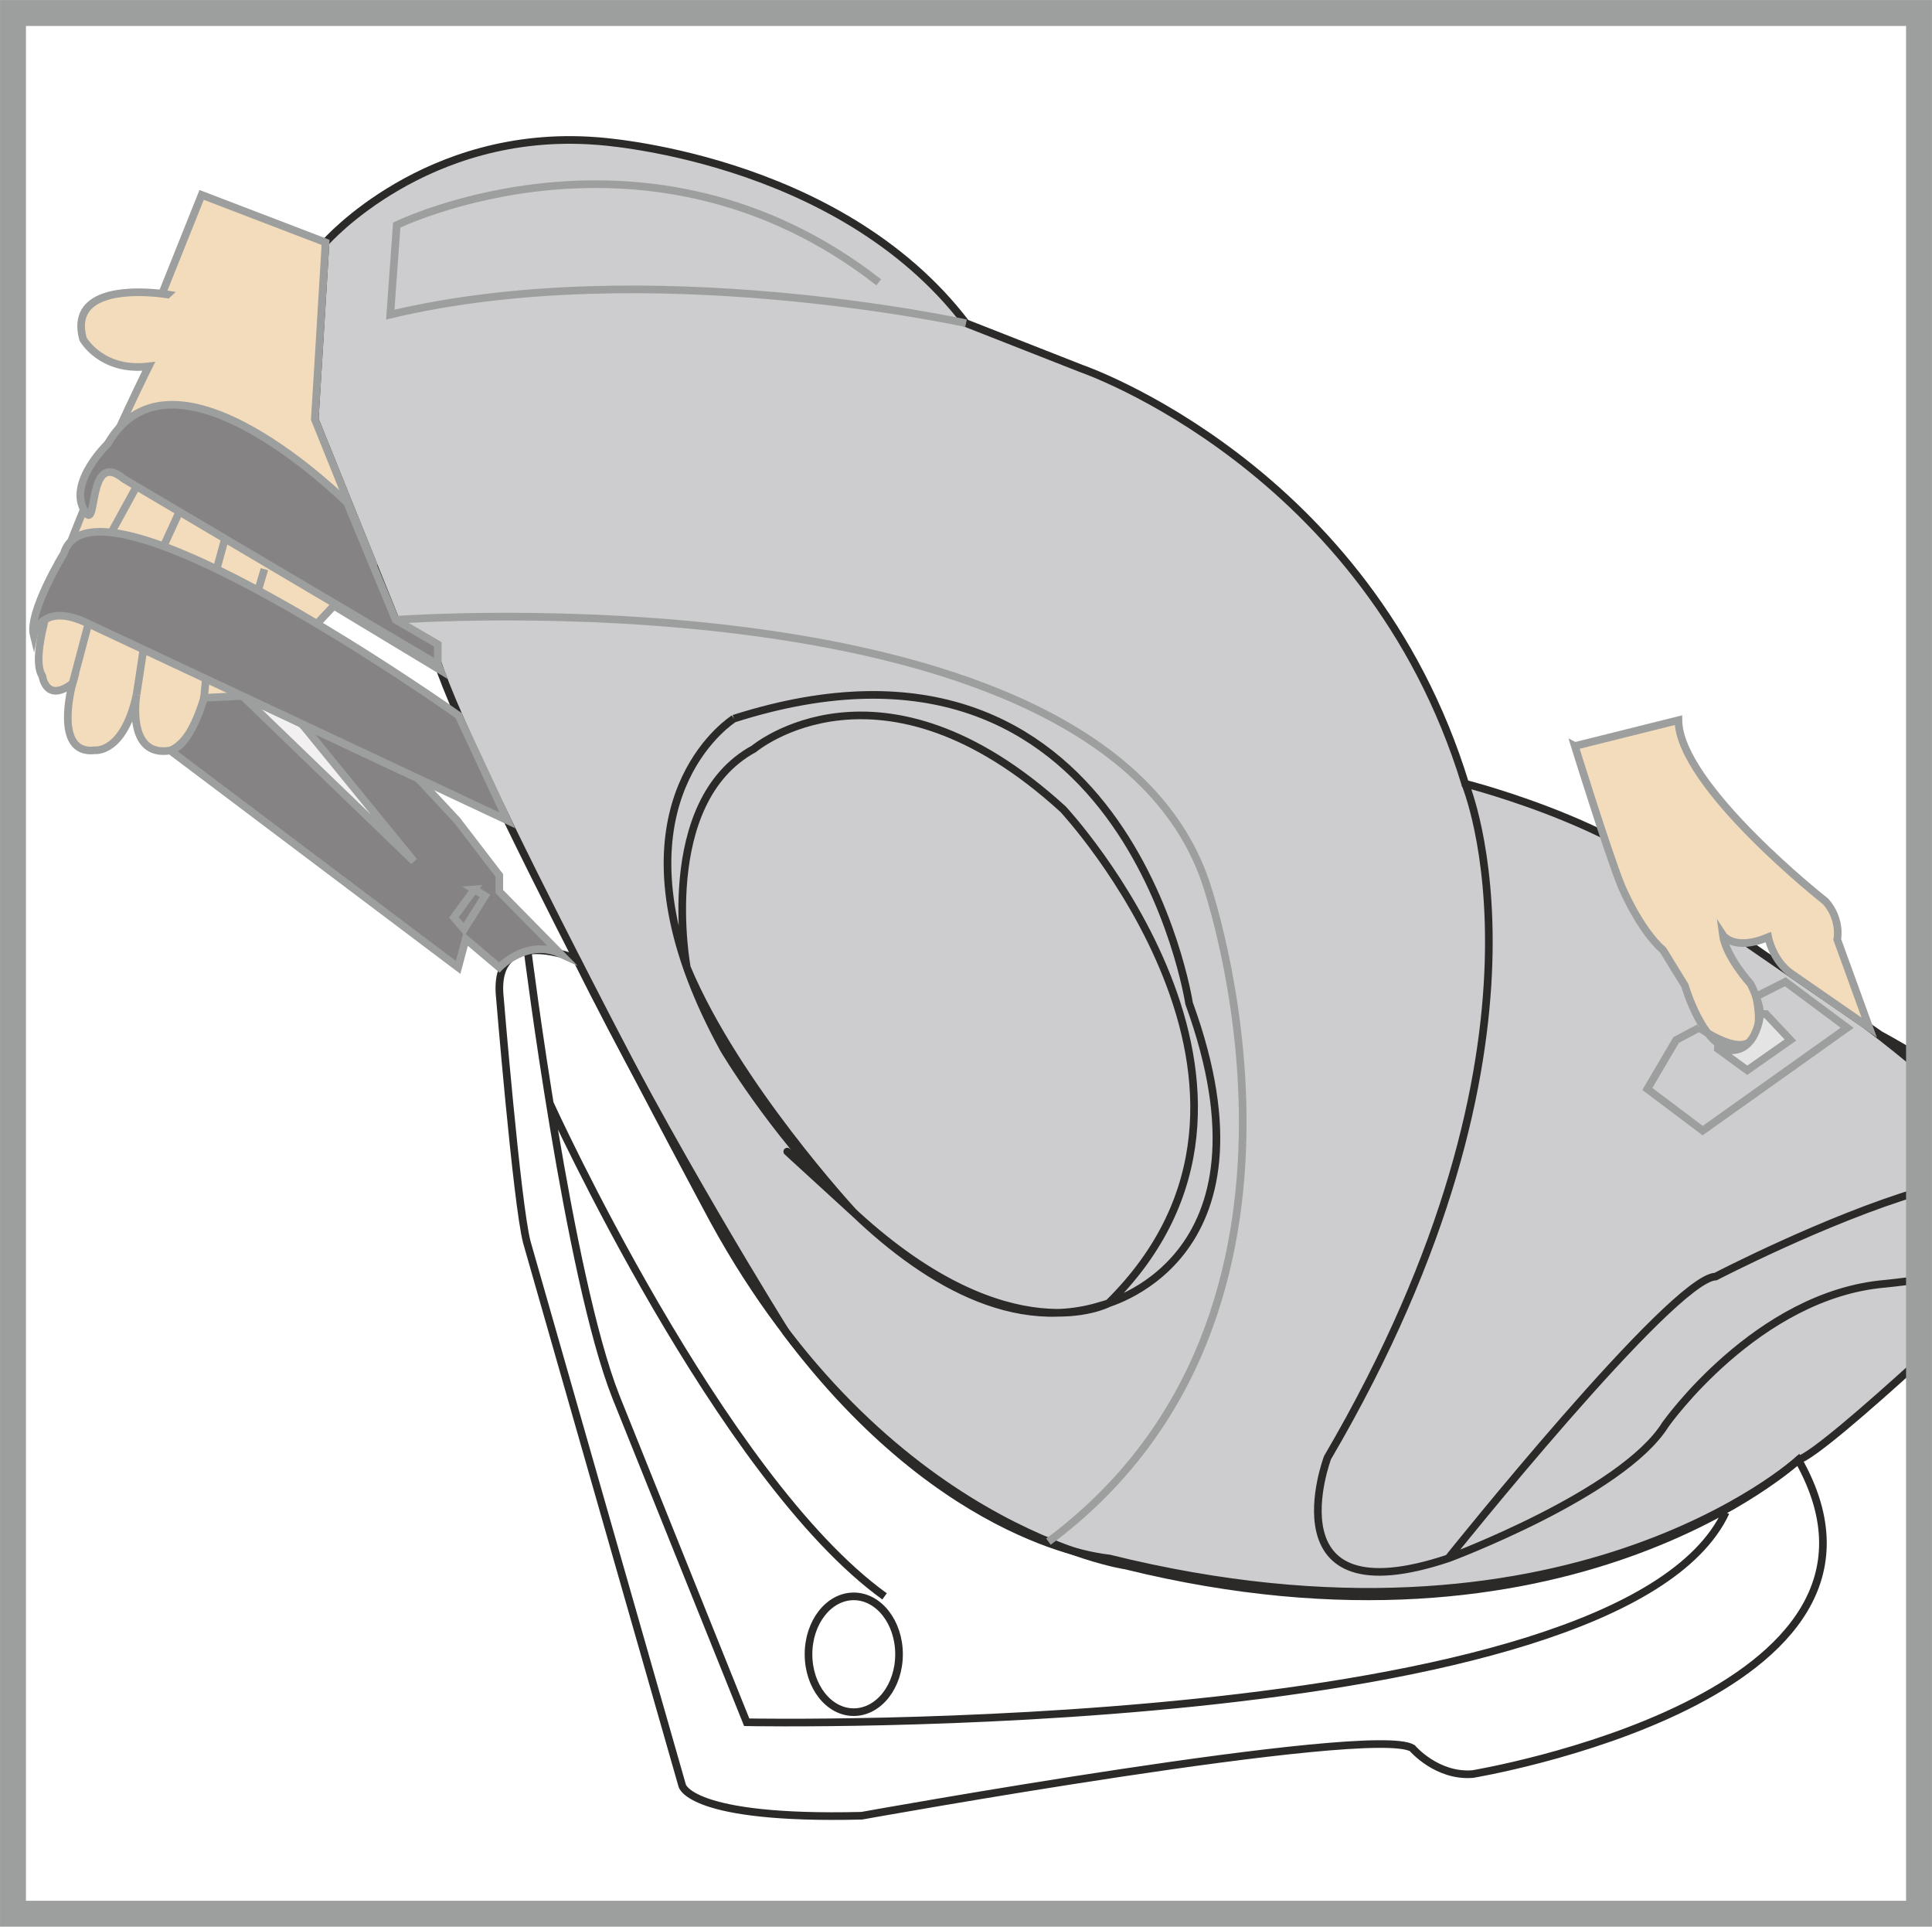 <?xml version="1.0" encoding="UTF-8"?>
<!DOCTYPE svg PUBLIC "-//W3C//DTD SVG 1.1//EN" "http://www.w3.org/Graphics/SVG/1.1/DTD/svg11.dtd">
<!-- Creator: CorelDRAW 2018 (64-Bit) -->
<svg xmlns="http://www.w3.org/2000/svg" xml:space="preserve" width="19.302mm" height="19.245mm" version="1.1" style="shape-rendering:geometricPrecision; text-rendering:geometricPrecision; image-rendering:optimizeQuality; fill-rule:evenodd; clip-rule:evenodd"
viewBox="0 0 455.43 454.08"
 xmlns:xlink="http://www.w3.org/1999/xlink">
 <defs>
  <style type="text/css">
   <![CDATA[
    .str1 {stroke:#9D9E9E;stroke-width:6.11;stroke-miterlimit:10}
    .str3 {stroke:#9D9E9E;stroke-width:1.8;stroke-miterlimit:10}
    .str2 {stroke:#9D9E9E;stroke-width:1.8;stroke-miterlimit:22.926}
    .str0 {stroke:#2B2A29;stroke-width:1.8;stroke-miterlimit:10}
    .fil1 {fill:none;fill-rule:nonzero}
    .fil2 {fill:#F3DCBC;fill-rule:nonzero}
    .fil5 {fill:#F2F0F0;fill-rule:nonzero}
    .fil3 {fill:#E4E4E5;fill-rule:nonzero}
    .fil0 {fill:#CDCCCE;fill-rule:nonzero}
    .fil4 {fill:#868385;fill-rule:nonzero}
   ]]>
  </style>
 </defs>
 <g id="Слой_x0020_1">
  <path class="fil0" d="M102.16 152.94l-8.9 -6.87 -19.06 -47.26 2.54 -41.69c0,0 23.64,-26.94 63.79,-23.9 0,0 56.93,3.31 87.18,42.95l27.19 10.68c0,0 67.61,23.13 90.49,97.85 0,0 45.24,11.44 56.93,31l40.92 28.22c0,0 3.8,2.01 9.15,5.29l0 71.55c-12.64,11.5 -25.2,22.36 -28.46,23.3 0,0 -54.39,50.57 -158.59,24.9 0,0 -57.19,-8.38 -97.09,-81.33 0,0 -60.24,-111.82 -66.08,-134.69z"/>
  <path class="fil1 str0" d="M102.16 152.94l-8.9 -6.87 -19.06 -47.26 2.54 -41.69c0,0 23.64,-26.94 63.79,-23.9 0,0 56.93,3.31 87.18,42.95l27.19 10.68c0,0 67.61,23.13 90.49,97.85 0,0 45.24,11.44 56.93,31l40.92 28.22c0,0 3.8,2.01 9.15,5.29m0 71.55c-12.64,11.5 -25.2,22.36 -28.46,23.3 0,0 -54.39,50.57 -158.59,24.9 0,0 -57.19,-8.38 -97.09,-81.33 0,0 -60.24,-111.82 -66.08,-134.69"/>
  <path class="fil1 str0" d="M345.38 184.7c0,0 25.5,59.9 -32.45,158.85 0,0 -14.23,37.95 28.47,23.72 0,0 52.86,-66.08 63.04,-66.42 0,0 26.07,-13.54 47.94,-20.04m0 -29.21c-3.5,-2.97 -7.6,-6.27 -12.43,-9.95m-98.54 125.62c0,0 41,-15.25 51.17,-31.52 0,0 21.56,-30.66 51.86,-33.2 0,0 3.28,-0.32 7.95,-0.97m-279.4 -132.21c0,0 -26.98,16.89 -10.07,61.43 1.95,5.13 4.48,10.62 7.71,16.5 0,0 44.04,74.56 89.11,60.32 0,0 42.91,-9.82 20.56,-71.16 0,0 -14.8,-96.58 -107.31,-67.09m-11.09 58.62c0,0 -7.26,-38.95 15.83,-51.51 0,0 29.82,-25.07 72.87,14.23 0,0 61.7,66.2 10.69,116.46 0,0 -23.2,12.29 -59.47,-20.9 -36.28,-33.19 -0.71,-0.68 -0.71,-0.68 0,0 -27.58,-29.81 -39.21,-57.58m-25.96 -1.99c0,0 -19.2,-8.18 -18.19,8.07 0,0 4.07,49.48 6.43,58.63l36.63 128.09c0,0 1.67,8.13 42.33,7.12 0,0 120.31,-21.69 129.79,-15.92 0,0 5.76,6.78 14.23,6.1 0,0 108.44,-17.97 76.76,-74.05 0,0 -54.74,49.98 -162.5,23.22 0,0 -38.3,-2.81 -76.09,-53.26 0,0 -27.7,-44.09 -49.41,-88.01m-11.54 -1.91c0,0 9.62,76.81 20.8,105.07l30.84 76.73c0,0 205.7,4.06 230.78,-49.48m-277.21 -96.42c0,0 40.21,88.38 78.93,116.23m3.41 13.65c0,7.54 -4.78,13.64 -10.68,13.64 -5.89,0 -10.66,-6.1 -10.66,-13.64 0,-7.53 4.77,-13.65 10.66,-13.65 5.9,0 10.68,6.12 10.68,13.65"/>
  <polygon class="fil1 str1" points="3.06,3.06 452.37,3.06 452.37,451.03 3.06,451.03 "/>
  <path class="fil2" d="M371.23 175.81c0,0 7.62,24.57 10.85,32.7 0,0 4.23,10.4 9.99,15.45 0,0 3.39,5.57 5.09,8.28 0,0 4.58,15.76 11.86,14.91 0,0 10.59,-1.42 3.65,-15.24 0,0 -5.85,-6.45 -6.53,-11.53 0,0 2.55,3.89 10.68,0.5 0,0 1.06,5.56 5.49,8.61l18.33 12.69 -7.55 -20.78c0,0 1.01,-4.64 -2.71,-8.93 0,0 -34.57,-27.16 -34.73,-42.74l-24.4 6.09z"/>
  <path class="fil1 str2" d="M371.23 175.81c0,0 7.62,24.57 10.85,32.7 0,0 4.23,10.4 9.99,15.45 0,0 3.39,5.57 5.09,8.28 0,0 4.58,15.76 11.86,14.91 0,0 10.59,-1.42 3.65,-15.24 0,0 -5.85,-6.45 -6.53,-11.53 0,0 2.55,3.89 10.68,0.5 0,0 1.06,5.56 5.49,8.61l18.33 12.69 -7.55 -20.78c0,0 1.01,-4.64 -2.71,-8.93 0,0 -34.57,-27.16 -34.73,-42.74l-24.4 6.09z"/>
  <path class="fil1 str3" d="M400.54 242.23l-5.43 2.88 -6.78 11.53 13.04 9.82 34.06 -24.23 -14.57 -10.85 -6.91 3.5c0,0 5.05,19.54 -13.42,7.34z"/>
  <path class="fil3 str3" d="M404.94 247.18l6.94 5.05 10.17 -7.12 -5.76 -6.12 -1.34 0c0,0 -0.93,10.59 -9.03,8.18l-0.98 0z"/>
  <path class="fil1 str3" d="M247.15 363.33c72.82,-54.1 36.98,-155.65 36.98,-155.65 -25.41,-73.88 -190.86,-61.6 -190.86,-61.6l8.16 6.29 2.32 5.52 -77.5 -46.8c-4.74,-1.02 -6.44,7.92 -6.44,7.92 -2.37,-8.01 13.22,-23.17 13.22,-23.17 14.57,-10.5 49.32,23.17 49.32,23.17"/>
  <path class="fil2 str2" d="M39.47 69.4c0,0 -1.26,-0.21 -3.15,-0.37 -6.35,-0.52 -19.81,-0.35 -16.75,10.87 0,0 4.3,7.79 15.49,6.44 0,0 -31.52,63.3 -25.08,73 0,0 0.86,6.47 7.12,1.72 0,0 -4.74,16.94 5.26,15.76 0,0 6.78,0.83 9.82,-13.05 0,0 -2.53,14.87 7.97,13.11 0,0 5.25,-1.58 7.97,-12.43 0,0 10.51,1.53 13.39,-3.39l26.45 -28.17 -13.75 -34.09 0.94 -15.28 1.6 -26.4 -29.22 -11.19 -9.31 23.25 1.26 0.21z"/>
  <path class="fil1 str3" d="M227.72 76.18c0,0 -74.98,-16.52 -135.72,-2.03l1.52 -21.1c0,0 59.22,-28.97 113.62,13.48"/>
  <path class="fil4" d="M40.14 176.88l67.86 51.12 1.78 -6.7 7.92 6.7c0,0 6.48,-6.89 14.4,-3.24l-14.4 -14.65 0 -3.8 -9.95 -12.97 -9.19 -9.87 -41.42 -19.46 -9.04 0.44c0,0 -3.14,11.47 -7.97,12.43z"/>
  <path class="fil1 str3" d="M40.14 176.88l67.86 51.12 1.78 -6.7 7.92 6.7c0,0 6.48,-6.89 14.4,-3.24l-14.4 -14.65 0 -3.8 -9.95 -12.97 -9.19 -9.87 -41.42 -19.46 -9.04 0.44c0,0 -3.14,11.47 -7.97,12.43z"/>
  <polygon class="fil5 str3" points="57.15,164.02 97.58,203.01 71.66,171.23 70.91,170.49 "/>
  <path class="fil1 str3" d="M111.82 209.62l-4.83 6.6 2.41 2.79 4.94 -7.87 -2.53 -1.52zm-94.72 -48.55l3.74 -14.09m11.34 16.8l1.63 -10.71m14.29 11.4l0.42 -4.48m-22.28 -34.49l5.93 -10.82m6.38 14.07l3.67 -8.01m8.84 13.4l1.9 -6.91m7.88 11.91l1.49 -5"/>
  <path class="fil4" d="M103.2 156.6l0 -4.74 -9.94 -5.79 -11.44 -27.59c0,0 -40.95,-40.84 -56.41,-13.9 0,0 -9.22,8.83 -5.66,15.51 3.56,6.67 0.42,-14.73 9.47,-7.21l73.98 43.73z"/>
  <path class="fil1 str3" d="M103.2 156.6l0 -4.74 -9.94 -5.79 -11.44 -27.59c0,0 -40.95,-40.84 -56.41,-13.9 0,0 -9.22,8.83 -5.66,15.51 3.56,6.67 0.42,-14.73 9.47,-7.21l73.98 43.73z"/>
  <path class="fil4" d="M108.09 168.61c0,0 -85.91,-60.91 -93.03,-38.21 0,0 -8.48,13.9 -7.12,19.33 0,0 1.7,-8.22 12.89,-2.75l98.78 46.37 -11.52 -24.74z"/>
  <path class="fil1 str3" d="M108.09 168.61c0,0 -85.91,-60.91 -93.03,-38.21 0,0 -8.48,13.9 -7.12,19.33 0,0 1.7,-8.22 12.89,-2.75l98.78 46.37 -11.52 -24.74z"/>
 </g>
</svg>
